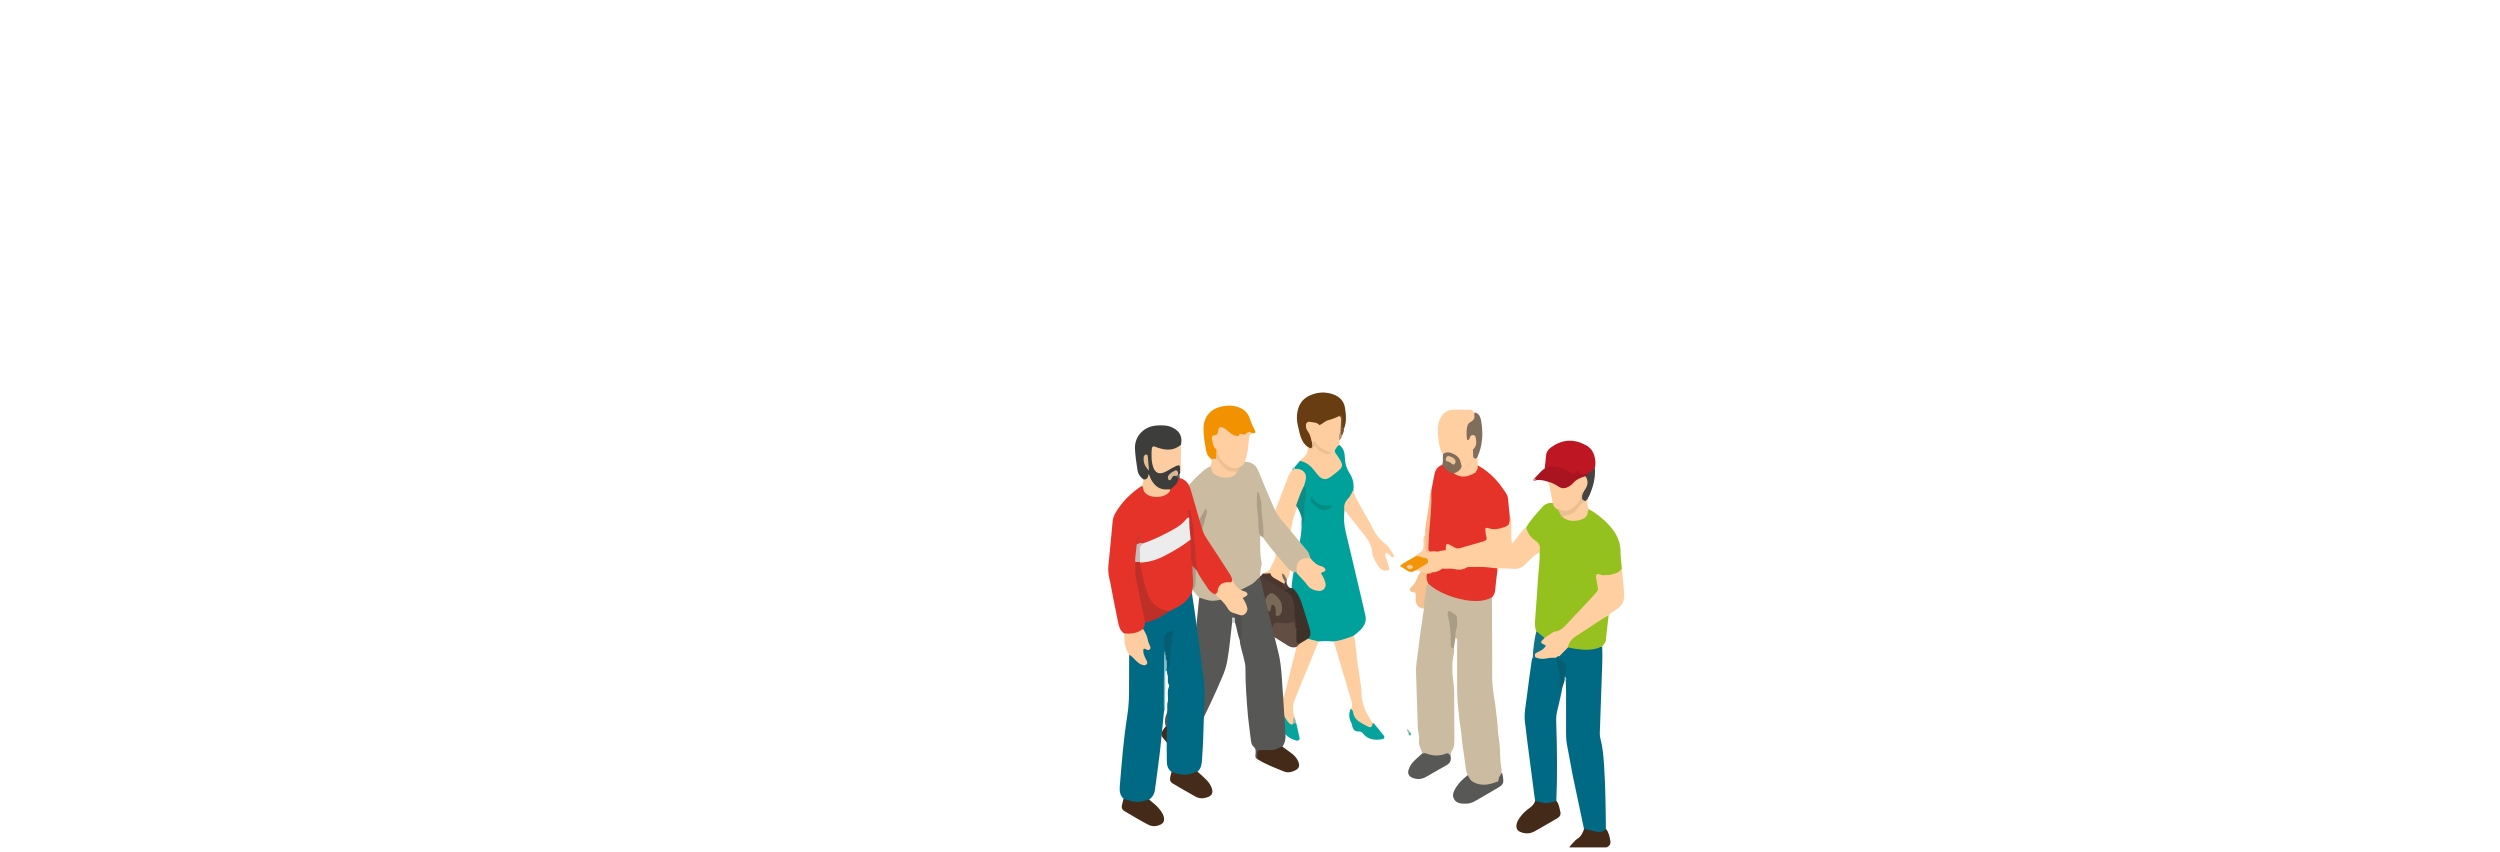 <svg width="229" height="78" viewBox="0 0 229 78" fill="none" xmlns="http://www.w3.org/2000/svg">
<g clip-path="url(#clip0_218_65379)">
<g clip-path="url(#clip1_218_65379)">
<path d="M123.151 46.739C123.071 47.419 123.111 48.079 123.271 48.749C123.851 51.149 124.411 53.539 124.971 55.939C124.991 56.029 125.001 56.129 125.031 56.219C125.231 56.829 125.011 57.309 124.591 57.729C124.401 57.909 124.191 58.069 123.991 58.239C123.471 58.749 122.871 58.949 122.151 58.759C121.691 58.719 121.241 58.709 120.781 58.759C120.411 58.909 120.081 58.869 119.781 58.599C119.831 56.999 119.261 55.569 118.491 54.209C118.421 54.079 118.341 53.959 118.311 53.819C118.401 52.389 118.821 51.019 119.061 49.619C119.161 49.049 119.261 48.479 119.211 47.899C119.251 46.819 119.421 45.749 119.371 44.659C119.341 44.549 119.311 44.419 119.351 44.309C119.561 43.599 119.251 43.189 118.591 42.979C118.541 42.909 118.541 42.849 118.591 42.779C118.751 42.589 118.911 42.409 119.071 42.219C119.411 42.029 119.661 42.269 119.921 42.409C120.201 42.569 120.401 42.809 120.591 43.059C121.231 43.839 122.201 43.699 122.621 42.769C122.801 42.359 122.511 42.089 122.341 41.779C122.041 41.219 122.101 41.009 122.681 40.749C123.031 41.029 123.171 41.399 123.181 41.829C123.191 42.369 123.321 42.879 123.621 43.339C123.921 43.809 124.041 44.309 123.971 44.859C123.971 45.589 123.351 46.059 123.171 46.719L123.151 46.739Z" fill="#00A19A"/>
<path d="M118.591 42.96C118.711 42.96 118.831 42.93 118.951 42.96C119.441 43.06 119.701 43.42 119.611 43.91C119.571 44.12 119.501 44.33 119.441 44.53C119.441 45.22 119.081 45.8 118.851 46.42C118.251 47.77 118.161 49.24 117.941 50.67C117.881 51.06 117.971 51.44 118.071 51.82C118.161 52.18 118.201 52.54 118.011 52.88C117.991 52.92 117.951 52.99 117.921 52.98C117.411 52.87 117.881 53.2 117.791 53.28C117.791 53.35 117.771 53.41 117.731 53.47C117.671 53.51 117.611 53.52 117.541 53.53C117.241 53.5 116.981 53.36 116.761 53.18C116.431 52.91 116.081 52.69 115.681 52.54C115.891 52.36 116.231 52.38 116.361 52.06C116.551 51.6 116.911 51.21 116.851 50.65C116.821 50.34 116.851 50.03 116.771 49.72C116.721 49.51 116.721 49.29 116.721 49.07C116.711 48.68 116.761 48.29 116.681 47.92C116.591 47.49 116.681 47.12 116.831 46.73C117.231 45.67 117.631 44.61 118.041 43.56C118.111 43.38 118.241 43.23 118.341 43.07C118.421 43.02 118.511 42.98 118.601 42.96H118.591Z" fill="#FFCEA1"/>
<path d="M122.661 40.759C122.491 40.829 122.431 40.999 122.341 41.129C122.241 41.259 122.241 41.379 122.341 41.519C122.501 41.729 122.651 41.949 122.781 42.179C123.011 42.619 122.981 42.799 122.601 43.119C122.361 43.319 122.111 43.519 121.861 43.699C121.481 43.969 121.161 43.949 120.821 43.619C120.651 43.449 120.511 43.249 120.361 43.059C120.021 42.639 119.621 42.309 119.061 42.219C119.131 42.149 119.191 42.079 119.261 42.019C119.631 41.749 119.851 41.409 119.791 40.929C119.871 40.849 119.961 40.889 120.051 40.889C120.321 40.749 120.581 40.649 120.781 40.999C120.891 41.189 121.101 41.289 121.321 41.349C121.021 41.269 120.801 41.069 120.651 40.819C120.521 40.599 120.351 40.549 120.131 40.579C119.871 40.169 119.701 39.719 119.541 39.269C119.361 38.769 119.671 38.359 120.131 38.509C120.811 38.729 121.351 38.459 121.921 38.219C122.201 38.099 122.491 37.929 122.821 38.099C123.191 38.549 123.001 39.039 122.941 39.529C122.801 39.789 122.831 40.089 122.691 40.349C122.691 40.489 122.691 40.629 122.691 40.769L122.661 40.759Z" fill="#FECEA1"/>
<path d="M119.921 41.029C119.891 40.969 119.851 40.929 119.781 40.939C119.141 40.459 119.061 39.709 118.891 39.009C118.781 38.559 118.761 38.099 118.861 37.639C119.001 36.969 119.381 36.489 119.991 36.219C120.681 35.909 121.401 35.869 122.111 36.119C122.671 36.319 123.081 36.699 123.191 37.299C123.301 37.969 123.371 38.649 123.101 39.299C122.741 39.219 122.961 38.929 122.901 38.739C122.831 38.519 123.071 38.199 122.681 38.099C122.361 38.269 122.021 38.399 121.671 38.489C121.361 38.569 121.151 38.819 120.861 38.949C120.661 38.689 120.361 38.709 120.081 38.659C120.031 38.659 119.991 38.639 119.941 38.629C119.761 38.619 119.621 38.759 119.621 38.939C119.621 39.139 119.661 39.349 119.781 39.489C120.001 39.769 120.071 40.089 120.141 40.409C120.161 40.479 120.191 40.549 120.211 40.609C120.311 41.039 120.261 41.109 119.921 41.029Z" fill="#693D12"/>
<path d="M122.151 58.759C122.791 58.679 123.391 58.469 123.991 58.239C124.031 58.349 124.101 58.459 124.111 58.579C124.181 59.149 124.221 59.729 124.291 60.299C124.361 60.869 124.461 61.439 124.541 62.009C124.611 62.489 124.701 62.959 124.711 63.439C124.731 64.259 124.961 64.999 125.401 65.679C125.431 65.719 125.441 65.769 125.471 65.809C125.531 65.919 125.591 66.029 125.671 66.129C125.731 66.249 125.811 66.359 125.801 66.499C125.631 66.839 125.371 66.729 125.121 66.629C124.361 66.309 123.811 65.819 123.751 64.939C123.861 64.709 123.881 64.489 123.801 64.239C123.381 62.859 122.971 61.469 122.561 60.079C122.431 59.639 122.301 59.199 122.171 58.759H122.151Z" fill="#FECEA1"/>
<path d="M119.791 58.509C120.121 58.589 120.451 58.679 120.781 58.759C120.151 60.299 119.511 61.839 118.881 63.379C118.811 63.559 118.761 63.749 118.671 63.919C118.371 64.489 118.401 65.079 118.581 65.679C118.451 65.889 118.671 66.129 118.531 66.339C118.301 66.599 118.101 66.459 117.911 66.289C117.261 65.729 117.071 64.869 117.441 64.069C117.581 63.819 117.691 63.549 117.761 63.269C118.081 61.929 118.431 60.599 118.771 59.269C118.691 59.039 118.891 58.979 119.001 58.869C119.261 58.739 119.451 58.429 119.811 58.519L119.791 58.509Z" fill="#FECEA1"/>
<path d="M114.811 54.009C114.911 53.729 115.011 53.439 115.121 53.159C115.201 52.959 115.331 52.799 115.541 52.709C116.421 53.009 117.091 53.689 117.941 54.059C118.211 54.199 118.441 54.389 118.531 54.669C118.841 55.619 118.941 56.589 118.831 57.589C118.781 57.649 118.701 57.709 118.651 57.659C118.091 56.989 117.411 57.189 116.751 57.429C116.511 57.519 116.271 57.569 116.211 57.319C116.021 56.579 115.411 56.119 115.031 55.509C114.731 55.019 114.591 54.559 114.811 54.009Z" fill="#4F3E35"/>
<path d="M123.151 46.739C123.071 46.329 123.181 45.979 123.481 45.679C123.711 45.459 123.801 45.149 123.951 44.879C124.041 45.419 124.351 45.859 124.601 46.329C124.981 47.059 125.431 47.749 125.791 48.489C126.061 49.029 126.421 49.469 126.881 49.819C127.261 50.109 127.451 50.529 127.701 50.909C127.721 50.929 127.691 51.009 127.661 51.029C127.631 51.049 127.571 51.049 127.531 51.049C127.511 51.049 127.491 51.029 127.461 51.019C127.281 50.909 127.211 50.659 126.961 50.629C126.761 50.899 127.011 51.129 127.051 51.369C127.101 51.609 127.201 51.829 127.261 52.059C127.291 52.159 127.221 52.239 127.101 52.259C126.711 52.329 126.431 52.149 126.241 51.839C126.011 51.449 125.731 51.059 125.691 50.589C125.641 49.899 125.291 49.379 124.861 48.869C124.351 48.259 123.881 47.619 123.381 46.989C123.311 46.899 123.201 46.819 123.121 46.739H123.151Z" fill="#FFCEA2"/>
<path d="M114.811 54.01C114.751 54.56 114.901 55.05 115.251 55.49C115.521 55.83 115.701 56.24 116.081 56.48C116.221 56.57 116.261 56.69 116.271 56.85C116.271 57.02 116.241 57.19 116.351 57.34C116.401 57.41 116.571 57.46 116.591 57.38C116.721 56.92 117.041 57.03 117.371 57.07C117.701 57.11 118.041 57.12 118.371 57C118.461 56.97 118.551 57.02 118.581 57.14C118.631 57.32 118.551 57.54 118.741 57.67C119.061 58.06 118.901 58.55 119.031 58.98C118.941 59.08 118.841 59.17 118.751 59.27C118.481 59.33 118.241 59.31 117.991 59.15C116.871 58.44 115.731 57.75 114.611 57.03C114.011 56.65 113.871 56.21 114.151 55.54C114.361 55.03 114.511 54.49 114.811 54.02V54.01Z" fill="#634E43"/>
<path d="M117.431 64.069C117.431 64.159 117.451 64.269 117.431 64.349C117.281 64.849 117.411 65.289 117.701 65.699C117.851 65.909 117.951 66.159 118.181 66.319C118.301 66.399 118.401 66.389 118.471 66.259C118.561 66.169 118.651 66.169 118.741 66.259C118.841 66.709 118.951 67.149 119.041 67.599C119.071 67.759 118.941 67.879 118.771 67.839C118.131 67.669 117.611 67.349 117.431 66.659C117.381 66.469 117.341 66.329 117.101 66.249C116.841 66.159 116.701 65.919 116.811 65.599C116.861 65.439 116.861 65.269 116.871 65.099C116.891 64.659 117.051 64.299 117.441 64.069H117.431Z" fill="#07A39C"/>
<path d="M123.731 64.939C123.881 65.01 123.931 65.139 123.951 65.29C124.021 65.7 124.281 65.98 124.621 66.18C124.871 66.329 125.121 66.469 125.381 66.59C125.541 66.659 125.651 66.57 125.711 66.419C125.651 66.269 125.711 66.24 125.851 66.269C126.161 66.639 126.471 67.01 126.761 67.389C126.861 67.519 126.791 67.689 126.621 67.71C125.951 67.82 125.321 67.779 124.851 67.189C124.741 67.049 124.621 66.99 124.421 66.999C124.121 67.019 123.941 66.829 123.871 66.54C123.841 66.4 123.811 66.249 123.741 66.129C123.541 65.74 123.561 65.34 123.701 64.939H123.731Z" fill="#06A39C"/>
<path d="M117.721 54.159C117.031 53.739 116.351 53.309 115.661 52.879C115.601 52.849 115.581 52.769 115.531 52.709C115.581 52.649 115.621 52.599 115.671 52.539C115.861 52.539 116.051 52.549 116.231 52.519C116.321 52.499 116.381 52.519 116.391 52.579C116.461 52.839 116.691 52.929 116.891 53.049C117.111 53.189 117.341 53.309 117.561 53.439C117.611 53.479 117.651 53.519 117.681 53.569C117.741 53.709 117.801 53.849 117.801 53.999C117.801 54.059 117.761 54.109 117.711 54.149L117.721 54.159Z" fill="#4B372F"/>
<path d="M122.681 38.099C122.791 38.01 122.921 38.01 122.941 38.16C122.981 38.389 122.961 38.62 122.971 38.859C122.971 39.02 122.951 39.19 123.101 39.309C123.141 39.529 123.001 39.69 122.941 39.889C122.671 39.91 122.761 39.739 122.791 39.599C122.811 39.219 122.821 38.849 122.841 38.469C122.841 38.33 122.831 38.19 122.681 38.109V38.099Z" fill="#7B562F"/>
<path d="M118.721 66.259C118.631 66.259 118.541 66.259 118.451 66.259C118.431 66.049 118.381 65.839 118.571 65.669C118.601 65.869 118.771 66.029 118.721 66.249V66.259Z" fill="#9BBFA8"/>
<path d="M122.791 39.579C122.831 39.679 122.831 39.809 122.941 39.869C122.911 40.059 122.831 40.219 122.671 40.339C122.681 40.079 122.611 39.809 122.791 39.579Z" fill="#AF906E"/>
<path d="M129.011 67.079C128.891 67.009 128.881 66.899 128.881 66.779C129.011 66.839 129.121 66.929 129.171 67.069C129.121 67.129 129.071 67.139 129.011 67.069V67.079Z" fill="#A8C4AD"/>
<path d="M129.011 67.079C129.061 67.079 129.121 67.079 129.171 67.079C129.211 67.139 129.251 67.199 129.281 67.249C129.231 67.299 129.191 67.349 129.141 67.399C129.041 67.319 129.011 67.209 129.001 67.089L129.011 67.079Z" fill="#4DB19C"/>
<path d="M118.591 42.959C118.541 43.079 118.431 43.079 118.331 43.069C118.381 42.949 118.431 42.819 118.581 42.779C118.581 42.839 118.591 42.899 118.601 42.959H118.591Z" fill="#9AC8B2"/>
<path d="M118.171 53.86C118.251 53.86 118.341 53.87 118.421 53.88C118.821 54.25 119.051 54.7 119.221 55.21C119.501 56.03 119.741 56.85 119.991 57.68C120.091 58.01 120.071 58.29 119.781 58.52C119.531 58.67 119.271 58.83 119.021 58.98C118.881 58.95 118.751 58.89 118.751 58.72C118.751 58.37 118.741 58.02 118.731 57.67C118.731 57.34 118.751 57.01 118.631 56.68C118.571 56.51 118.591 56.3 118.591 56.11C118.591 55.77 118.521 55.45 118.471 55.12C118.391 54.65 118.171 54.33 117.721 54.17C117.721 54.12 117.721 54.07 117.721 54.02C117.821 53.82 117.961 53.75 118.171 53.86Z" fill="#3D312A"/>
<path d="M119.371 47.889C119.201 47.339 119.071 46.779 118.721 46.309C118.951 45.709 119.121 45.089 119.441 44.529C119.541 44.609 119.611 44.709 119.611 44.829C119.611 45.189 119.651 45.549 119.541 45.899C119.411 46.299 119.501 46.709 119.481 47.119C119.461 47.379 119.551 47.649 119.381 47.889H119.371Z" fill="#0D8C85"/>
<path d="M120.081 45.489C120.251 45.679 120.361 45.809 120.481 45.919C120.731 46.169 121.021 46.309 121.381 46.3C121.551 46.3 121.721 46.3 121.881 46.309C121.911 46.309 121.961 46.37 121.961 46.4C121.961 46.44 121.931 46.489 121.901 46.52C121.501 46.8 121.091 46.809 120.701 46.529C120.491 46.38 120.311 46.179 120.141 45.98C120.041 45.87 120.051 45.719 120.091 45.48L120.081 45.489Z" fill="#048B84"/>
<path d="M118.171 53.859C118.021 53.909 117.871 53.959 117.721 54.019C117.661 53.869 117.561 53.739 117.581 53.569C117.631 53.519 117.671 53.469 117.691 53.409C117.691 53.369 117.691 53.339 117.691 53.299C117.741 53.249 117.791 53.249 117.841 53.299C117.851 53.539 117.981 53.709 118.151 53.869L118.171 53.859Z" fill="#4F3E35"/>
<path d="M117.861 53.299C117.811 53.299 117.761 53.299 117.711 53.299C117.581 53.059 117.401 52.839 117.441 52.529C117.721 52.609 117.701 52.889 117.881 53.009C117.881 53.109 117.881 53.209 117.871 53.299H117.861Z" fill="#886C59"/>
<path d="M117.701 53.399C117.701 53.479 117.661 53.529 117.591 53.559C117.591 53.519 117.581 53.479 117.571 53.449C117.611 53.419 117.651 53.399 117.701 53.399Z" fill="#886C59"/>
<path d="M119.921 41.029C120.081 41.049 120.241 41.049 120.201 40.809C120.201 40.749 120.201 40.679 120.201 40.609C120.271 40.549 120.341 40.489 120.441 40.409C120.741 40.959 121.231 41.229 121.801 41.389C121.831 41.389 121.861 41.469 121.851 41.499C121.851 41.539 121.811 41.579 121.771 41.599C121.731 41.619 121.671 41.629 121.631 41.619C121.271 41.549 120.951 41.399 120.681 41.139C120.601 41.059 120.581 40.889 120.451 40.879C120.291 40.859 120.351 41.069 120.251 41.129C120.091 41.229 119.981 41.179 119.901 41.029H119.921Z" fill="#EDBF95"/>
<path d="M117.431 55.739C117.451 55.979 117.401 56.209 117.181 56.369C117.131 56.409 117.051 56.429 116.981 56.429C116.891 56.429 116.861 56.349 116.861 56.279C116.851 56.089 116.861 55.889 116.831 55.699C116.821 55.609 116.751 55.529 116.701 55.449C116.651 55.369 116.481 55.389 116.461 55.479C116.431 55.619 116.421 55.769 116.381 55.909C116.361 55.989 116.271 56.029 116.211 55.979C115.721 55.559 115.761 54.759 116.271 54.409C116.401 54.319 116.551 54.309 116.681 54.409C117.031 54.679 117.481 55.069 117.431 55.749V55.739Z" fill="#796957"/>
<path d="M134.691 70.799C134.801 70.809 134.931 70.799 135.031 70.829C135.771 71.059 136.501 71.069 137.221 70.759C137.391 70.689 137.491 70.789 137.611 70.849C137.801 71.829 137.771 71.839 136.911 72.339C136.311 72.679 135.721 73.019 135.131 73.369C134.851 73.529 134.561 73.629 134.231 73.619C133.821 73.619 133.401 73.589 133.181 73.179C132.981 72.809 133.171 72.459 133.371 72.129C133.571 71.809 133.821 71.539 134.101 71.289C134.291 71.119 134.491 70.959 134.691 70.789V70.799Z" fill="#585857"/>
<path d="M136.661 54.729C136.661 56.329 136.671 57.939 136.681 59.539C136.681 60.239 136.701 60.949 136.681 61.649C136.651 62.549 136.781 63.439 136.931 64.319C137.011 64.769 137.031 65.229 137.101 65.689C137.201 66.359 137.181 67.049 137.301 67.709C137.461 68.599 137.351 69.499 137.531 70.389C137.581 70.629 137.561 70.879 137.391 71.079C137.271 71.219 137.271 71.389 137.251 71.559C136.421 71.899 135.591 72.089 134.781 71.519C134.391 71.089 134.261 70.569 134.211 69.999C134.161 69.469 134.071 68.949 133.991 68.419C133.901 67.869 133.891 67.319 133.801 66.769C133.671 65.959 133.591 65.139 133.521 64.329C133.481 63.849 133.481 63.359 133.471 62.879C133.471 61.599 133.471 60.309 133.471 59.029C133.471 58.819 133.531 58.589 133.351 58.409C133.081 58.139 133.221 57.819 133.251 57.519C133.301 57.119 133.371 56.709 132.961 56.399C133.151 57.409 133.001 58.429 133.191 59.429C133.191 59.549 133.221 59.679 133.191 59.789C132.951 60.779 133.031 61.759 133.161 62.749C133.181 62.939 133.201 63.139 133.201 63.329C133.201 64.789 133.211 66.239 133.221 67.699C133.221 68.089 133.221 68.469 132.971 68.809C132.901 68.919 132.911 69.089 132.891 69.229C132.621 69.129 132.381 69.289 132.131 69.339C131.481 69.469 130.851 69.389 130.271 69.059C130.271 69.039 130.271 69.009 130.271 68.989C130.171 68.599 129.921 68.249 129.981 67.809C130.041 67.419 129.881 67.039 129.871 66.649C129.811 64.979 129.771 63.299 129.711 61.629C129.681 60.919 129.831 60.229 129.911 59.529C130.011 58.569 130.161 57.609 130.301 56.649C130.341 56.359 130.391 56.079 130.431 55.789C130.221 54.949 130.331 54.169 130.771 53.419C131.071 53.379 131.261 53.589 131.491 53.719C133.021 54.609 134.621 55.159 136.411 54.689C136.511 54.659 136.601 54.689 136.691 54.749L136.661 54.729Z" fill="#CBBBA0"/>
<path d="M131.101 44.959C131.201 44.449 131.301 43.929 131.401 43.419C131.481 43.019 131.701 42.729 132.091 42.579C132.571 42.639 132.761 43.179 133.231 43.249C133.621 43.419 134.021 43.529 134.451 43.439C134.501 43.419 134.561 43.409 134.621 43.389C134.701 43.359 134.771 43.339 134.851 43.309C134.891 43.289 134.941 43.259 134.981 43.239C135.041 43.189 135.091 43.129 135.121 43.069C135.141 43.019 135.161 42.969 135.181 42.919C135.221 42.809 135.261 42.699 135.361 42.629C136.481 43.229 137.291 44.139 137.961 45.189C138.081 45.369 138.131 45.579 138.151 45.809C138.191 46.319 138.251 46.819 138.301 47.319C138.411 48.409 137.891 48.759 136.321 48.629C136.171 48.939 136.461 49.349 136.131 49.629C135.841 49.869 135.461 49.909 135.121 50.019C134.391 50.269 133.631 50.439 132.901 50.679C132.201 50.909 131.521 50.839 130.851 50.579C130.521 50.199 130.611 49.739 130.661 49.319C130.801 47.869 131.011 46.429 131.101 44.979V44.959Z" fill="#E6332A"/>
<path d="M130.991 50.53C131.231 50.49 131.491 50.46 131.711 50.56C132.031 50.7 132.311 50.63 132.621 50.54C133.661 50.22 134.711 49.93 135.761 49.63C136.171 49.51 136.231 49.43 136.131 49.08C136.071 48.87 136.071 48.65 136.051 48.43C136.141 48.3 136.261 48.36 136.371 48.39C136.861 48.55 137.331 48.45 137.791 48.29C138.111 48.18 138.341 47.99 138.291 47.59C138.281 47.5 138.301 47.4 138.311 47.3C138.441 47.44 138.431 47.61 138.431 47.78C138.431 48.12 138.431 48.45 138.431 48.79C138.431 49.17 138.431 49.56 138.531 49.94C138.601 50.22 138.621 50.52 138.501 50.79C138.331 51.18 138.081 51.49 137.621 51.55C137.401 51.58 137.291 51.71 137.271 51.94C137.261 52.11 137.271 52.28 137.141 52.41C136.871 51.97 136.471 51.88 135.981 51.87C134.941 51.84 133.921 52.05 132.881 52.04C132.301 52.04 131.921 52.59 131.331 52.59C131.181 52.61 131.031 52.61 130.891 52.65C130.821 52.67 130.751 52.68 130.671 52.68C130.441 52.68 130.251 52.6 130.111 52.4C130.001 52.23 129.821 52.27 129.671 52.25C129.621 51.91 129.931 51.9 130.111 51.76C130.241 51.66 130.471 51.64 130.471 51.44C130.471 51.22 130.241 51.24 130.091 51.17C129.941 51.1 129.761 51.07 129.661 50.92C129.671 50.9 129.691 50.88 129.701 50.86C129.901 50.66 130.251 50.6 130.341 50.33C130.421 50.09 130.381 49.81 130.391 49.55C130.391 49.36 130.371 49.16 130.521 49.01C130.801 49.29 130.621 49.65 130.681 49.97C130.721 50.18 130.561 50.49 130.971 50.5L130.991 50.53Z" fill="#FFCEA1"/>
<path d="M131.171 52.429C131.561 52.429 131.881 52.279 132.171 52.039C132.331 51.909 132.491 51.829 132.691 51.819C134.001 51.769 135.311 51.709 136.631 51.649C136.681 51.649 136.731 51.649 136.781 51.649C137.091 51.649 137.121 51.689 137.131 51.979C137.131 52.129 137.131 52.269 137.141 52.419C137.081 52.959 137.001 53.499 136.961 54.039C136.941 54.319 136.841 54.539 136.651 54.729C135.861 55.129 135.031 55.109 134.181 54.959C133.441 54.829 132.731 54.609 132.061 54.279C131.601 54.059 131.171 53.789 130.811 53.439C130.471 53.179 130.461 52.889 130.701 52.559C130.751 52.559 130.801 52.539 130.851 52.529C130.951 52.479 131.071 52.479 131.181 52.429H131.171Z" fill="#E6332A"/>
<path d="M132.161 41.62C131.801 41.039 131.771 40.38 131.721 39.739C131.691 39.33 131.691 38.919 131.841 38.52C132.091 37.88 132.521 37.529 133.211 37.52C133.701 37.52 134.181 37.52 134.671 37.529C134.761 37.529 134.851 37.599 134.931 37.63C134.961 37.819 135.191 37.9 135.191 38.109C135.211 38.349 135.091 38.539 134.931 38.679C134.581 38.98 134.511 39.37 134.541 39.859C134.811 39.709 135.091 39.7 135.261 39.98C135.521 40.44 135.371 40.87 135.101 41.27C134.911 41.559 134.951 41.929 134.771 42.209C134.561 42.55 134.411 43.02 133.831 42.849C133.561 42.05 133.081 41.52 132.151 41.609L132.161 41.62Z" fill="#FFCEA1"/>
<path d="M130.241 69.039C130.381 69.009 130.501 68.959 130.651 69.019C131.251 69.259 131.861 69.269 132.461 69.029C132.701 68.929 132.741 69.129 132.861 69.219C132.961 69.629 132.851 69.909 132.461 70.119C131.861 70.439 131.281 70.789 130.691 71.129C130.261 71.379 129.821 71.439 129.361 71.239C129.021 71.089 128.911 70.829 129.041 70.469C129.141 70.189 129.291 69.939 129.501 69.729C129.741 69.489 130.001 69.269 130.251 69.039H130.241Z" fill="#585857"/>
<path d="M134.931 41.169C135.301 40.859 135.241 40.449 135.171 40.049C135.151 39.949 135.071 39.879 134.971 39.859C134.841 39.829 134.741 39.879 134.671 39.999C134.621 40.099 134.611 40.239 134.501 40.299C134.471 40.309 134.391 40.299 134.381 40.279C134.331 39.829 134.291 39.369 134.441 38.929C134.501 38.759 134.661 38.679 134.801 38.589C135.041 38.439 135.101 38.239 135.041 37.969C135.031 37.829 135.071 37.749 135.221 37.809C135.521 37.979 135.631 38.259 135.681 38.579C135.871 39.719 135.811 40.829 135.321 41.889C135.291 42.019 135.221 42.099 135.081 42.109C134.631 41.859 134.911 41.489 134.921 41.169H134.931Z" fill="#7F6E5B"/>
<path d="M130.701 52.559C130.641 52.869 130.671 53.159 130.821 53.439C130.611 53.679 130.681 53.989 130.611 54.269C130.481 54.759 130.471 55.269 130.401 55.769C129.821 55.649 129.621 55.259 129.681 54.699C129.681 54.629 129.681 54.549 129.681 54.479C129.691 54.289 129.611 54.259 129.431 54.239C129.131 54.209 129.051 53.999 129.251 53.799C129.541 53.529 129.751 53.219 129.861 52.829C129.901 52.669 130.031 52.539 130.131 52.399C130.321 52.449 130.511 52.499 130.711 52.549L130.701 52.559Z" fill="#F7C190"/>
<path d="M132.161 41.62C132.431 41.38 132.731 41.4 133.031 41.53C133.351 41.66 133.621 41.85 133.751 42.19C133.811 42.37 133.851 42.56 133.891 42.74C133.841 43.17 133.641 43.42 133.171 43.37C132.651 43.32 132.401 42.92 132.101 42.58C132.211 42.27 132.151 41.94 132.171 41.62H132.161Z" fill="#816C59"/>
<path d="M129.671 50.94C130.021 50.91 130.321 51.1 130.651 51.14C130.831 51.16 130.871 51.51 130.721 51.62C130.601 51.71 130.471 51.77 130.351 51.84C130.121 51.98 129.901 52.11 129.671 52.25C129.401 52.42 129.141 52.45 128.871 52.25C128.681 52.11 128.471 52 128.231 51.85C128.691 51.44 129.221 51.25 129.671 50.94Z" fill="#F39507"/>
<path d="M133.161 59.41C133.031 59.389 132.921 59.34 132.901 59.2C132.881 59.059 132.881 58.91 132.881 58.77C132.911 57.94 132.811 57.139 132.611 56.34C132.591 56.27 132.611 56.2 132.611 56.12C132.611 56.029 132.741 55.94 132.811 55.98C132.981 56.08 133.141 56.179 133.301 56.289C133.401 56.359 133.461 56.48 133.461 56.599C133.461 56.959 133.521 57.33 133.391 57.679C133.301 57.91 133.311 58.15 133.331 58.4C133.271 58.739 133.221 59.08 133.161 59.41Z" fill="#AA9D86"/>
<path d="M130.991 50.53C130.851 50.67 130.721 50.63 130.641 50.48C130.591 50.38 130.561 50.25 130.561 50.13C130.551 49.77 130.551 49.4 130.551 49.04C130.501 48.43 130.641 47.83 130.731 47.23C130.831 46.56 130.951 45.89 130.991 45.22C130.991 45.13 131.071 45.05 131.101 44.96C131.171 46.34 130.991 47.7 130.891 49.07C130.861 49.45 130.861 49.84 130.841 50.23C130.841 50.36 130.871 50.47 130.991 50.54V50.53Z" fill="#F7BD8F"/>
<path d="M135.211 42.01C135.211 42.01 135.291 41.93 135.331 41.89C135.331 42.09 135.351 42.28 135.361 42.48C135.221 42.67 135.361 42.91 135.241 43.1C135.241 43.15 135.231 43.18 135.191 43.21C135.171 43.26 135.131 43.29 135.091 43.31C135.061 43.35 135.031 43.36 134.981 43.36C134.901 43.38 134.851 43.43 134.791 43.47L134.731 43.5H134.661C134.401 43.61 134.151 43.57 133.761 43.48C134.331 42.97 134.591 42.32 135.211 42V42.01Z" fill="#FFCEA1"/>
<path d="M135.241 43.109C135.241 42.899 135.151 42.659 135.361 42.489C135.381 42.529 135.381 42.569 135.371 42.619C135.351 42.789 135.391 42.979 135.241 43.109Z" fill="#FDCB9F"/>
<path d="M135.211 42.01C135.061 42.24 134.821 42.39 134.721 42.69C134.621 43 134.301 43.19 133.951 43.47C134.261 43.49 134.461 43.5 134.671 43.51C134.141 43.77 133.651 43.66 133.181 43.37C133.491 43.24 133.771 43.08 133.901 42.74C133.941 42.8 134.001 42.86 134.071 42.81C134.511 42.5 134.751 42.08 134.791 41.55C134.801 41.41 134.791 41.26 134.931 41.17C134.931 41.39 134.931 41.6 134.951 41.82C134.961 41.97 135.081 42.01 135.211 42.01Z" fill="#FDCB9F"/>
<path d="M134.791 43.479C134.851 43.439 134.921 43.409 134.981 43.369C134.941 43.439 134.881 43.479 134.791 43.479Z" fill="#FDCB9F"/>
<path d="M135.081 43.32C135.081 43.32 135.151 43.25 135.181 43.22C135.181 43.29 135.141 43.32 135.081 43.32Z" fill="#FDCB9F"/>
<path d="M131.171 52.429C131.081 52.529 130.971 52.549 130.841 52.529C130.931 52.419 131.041 52.409 131.171 52.429Z" fill="#F7C190"/>
<path d="M132.441 42.08C132.441 41.85 132.581 41.73 132.761 41.79C132.941 41.85 133.131 41.91 133.251 42.07C133.341 42.19 133.361 42.33 133.271 42.47C133.231 42.53 133.151 42.59 133.091 42.55C132.901 42.43 132.751 42.26 132.501 42.25C132.471 42.25 132.451 42.13 132.431 42.08H132.441Z" fill="#EDC59A"/>
<path d="M129.411 51.989C129.281 52.179 129.041 52.179 128.881 51.989C128.821 51.919 128.861 51.859 128.911 51.819C129.081 51.689 129.261 51.719 129.401 51.869C129.441 51.909 129.441 51.949 129.401 51.999L129.411 51.989Z" fill="#EFCF9F"/>
<path d="M114.031 42.289C114.681 42.299 115.071 42.629 115.311 43.239C115.761 44.379 116.261 45.489 116.731 46.609C116.881 46.969 117.101 47.279 117.341 47.579C118.121 48.519 118.901 49.449 119.691 50.389C119.801 50.519 119.911 50.649 119.921 50.829C119.961 50.869 119.981 50.909 120.001 50.959C120.001 51.009 120.011 51.059 120.021 51.109C119.351 51.299 118.921 51.719 118.751 52.409C118.431 52.439 118.171 52.279 117.991 52.069C117.231 51.149 116.411 50.269 115.721 49.289C115.351 48.159 115.451 46.979 115.301 45.819C115.271 45.569 115.271 45.319 115.221 45.189C115.281 46.419 115.601 47.719 115.431 49.069C115.451 49.869 115.381 50.679 115.551 51.469C115.581 51.599 115.571 51.759 115.531 51.889C115.441 52.209 115.451 52.549 115.411 52.869C115.361 52.949 115.421 52.849 115.371 52.929C114.761 53.939 111.771 55.339 110.631 55.159C110.311 55.109 110.041 54.989 109.831 54.739C109.621 54.499 109.421 54.259 109.211 54.019C109.231 53.709 109.341 53.399 109.311 53.099C109.141 50.929 109.691 48.899 110.391 46.879C110.161 47.519 109.791 48.079 109.441 48.649C109.091 49.219 108.931 49.809 108.971 50.479C108.991 50.979 109.161 51.529 108.771 51.999C108.631 51.809 108.671 51.589 108.661 51.379C108.651 50.999 108.651 50.629 108.551 50.239C108.391 50.969 108.231 51.709 108.081 52.439C107.971 52.969 107.871 53.509 107.771 54.049C107.711 54.369 107.501 54.599 107.321 54.849C106.591 55.199 106.091 55.119 105.601 54.569C105.371 54.199 105.361 53.829 105.451 53.409C105.761 52.029 106.031 50.649 106.301 49.259C106.361 48.919 106.491 48.619 106.651 48.319C107.121 47.489 107.601 46.659 108.081 45.819C108.141 45.719 108.211 45.619 108.261 45.509C108.701 44.539 109.431 43.819 110.211 43.129C110.391 42.969 110.591 42.839 110.811 42.739C110.921 42.699 110.991 42.759 111.051 42.839C111.691 43.639 112.081 43.729 113.051 43.319C113.171 43.229 113.241 43.099 113.291 42.959C113.311 42.899 113.341 42.849 113.381 42.799C113.441 42.729 113.501 42.659 113.571 42.599C113.711 42.489 113.811 42.309 114.011 42.279L114.031 42.289Z" fill="#CBBBA0"/>
<path d="M109.841 54.74C110.271 54.85 110.681 55.06 111.151 55.03C111.491 55.01 111.811 54.96 112.111 54.81C112.891 54.41 113.681 54.02 114.471 53.62C114.691 53.51 114.871 53.37 115.041 53.2C115.151 53.08 115.251 52.94 115.411 52.88C115.971 55.16 116.511 57.45 117.091 59.73C117.271 60.44 117.341 61.15 117.401 61.87C117.541 63.67 117.631 65.47 117.751 67.26C117.781 67.69 117.701 68.07 117.461 68.41C117.171 68.84 116.711 68.92 116.261 68.89C115.721 68.86 115.351 69.02 115.161 69.54C114.941 69.42 114.991 69.21 115.011 69.03C115.031 68.78 115.041 68.57 114.821 68.39C114.651 68.25 114.611 68.03 114.581 67.81C114.501 67.1 114.391 66.38 114.321 65.67C114.191 64.17 114.071 62.66 114.081 61.15C114.081 60.85 113.991 60.58 113.931 60.3C113.811 59.74 113.591 59.2 113.561 58.62C113.571 57.69 113.451 56.77 113.581 55.82C113.191 55.95 113.291 56.29 113.201 56.53C112.931 56.6 113.001 56.89 112.861 57.04C112.721 58.18 112.631 59.32 112.431 60.46C112.351 60.91 112.231 61.35 112.061 61.77C111.381 63.41 110.621 65.01 109.821 66.59C109.681 66.87 109.521 67.14 109.201 67.25C109.051 67.3 109.091 67.44 109.091 67.55C108.231 67.44 107.361 67.35 106.801 66.55C106.611 66.1 106.731 65.68 106.911 65.25C107.591 63.62 108.311 62 109.101 60.42C109.241 60.14 109.341 59.86 109.371 59.54C109.521 57.95 109.681 56.35 109.841 54.76V54.74Z" fill="#575756"/>
<path d="M110.971 42.04C110.681 41.87 110.541 41.6 110.481 41.28C110.361 40.6 110.231 39.92 110.241 39.22C110.261 38.19 110.871 37.47 111.871 37.24C112.371 37.13 112.861 37.11 113.351 37.27C113.881 37.44 114.281 37.75 114.461 38.29C114.601 38.7 114.771 39.09 114.971 39.47C115.081 39.67 114.871 39.68 114.731 39.69C114.331 39.49 114.121 39.94 113.761 39.99C113.261 40.07 112.891 40.02 112.511 39.71C112.321 39.55 112.021 39.23 111.851 39.47C111.621 39.8 111.091 40.04 111.271 40.6C111.351 40.83 111.461 41.04 111.531 41.27C111.581 41.55 111.601 41.82 111.411 42.06C111.251 42.16 111.101 42.14 110.951 42.04H110.971Z" fill="#F39201"/>
<path d="M111.411 41.159C111.081 40.919 111.081 40.539 111.011 40.199C110.981 40.049 111.061 39.879 111.221 39.869C111.511 39.849 111.561 39.699 111.581 39.459C111.611 39.139 111.811 39.039 112.071 39.189C112.261 39.289 112.431 39.429 112.591 39.569C112.771 39.729 112.961 39.869 113.211 39.919C113.351 39.949 113.461 40.019 113.531 39.799C113.571 39.689 113.741 39.759 113.851 39.789C113.971 39.819 114.071 39.809 114.171 39.699C114.351 39.499 114.551 39.569 114.741 39.699C114.521 39.739 114.451 39.859 114.421 40.089C114.331 40.829 114.301 41.589 114.031 42.299C113.911 42.489 113.871 42.739 113.581 42.759C113.531 42.809 113.481 42.849 113.431 42.899C112.651 43.159 111.761 42.629 111.531 41.789C111.471 41.579 111.551 41.359 111.421 41.169L111.411 41.159Z" fill="#FFCEA1"/>
<path d="M106.801 66.529C106.951 66.549 107.071 66.609 107.181 66.709C107.571 67.059 108.031 67.239 108.541 67.239C108.801 67.239 108.921 67.409 109.081 67.519C109.411 67.939 109.631 68.419 109.711 68.949C109.831 69.659 109.381 69.929 108.761 69.759C108.451 69.669 108.191 69.519 107.981 69.279C107.531 68.749 107.061 68.229 106.611 67.699C106.311 67.339 106.301 67.259 106.531 66.869C106.601 66.749 106.701 66.639 106.791 66.529H106.801Z" fill="#442A1A"/>
<path d="M115.171 69.539C115.171 69.399 115.151 69.249 115.161 69.109C115.181 68.759 115.231 68.709 115.591 68.709C115.711 68.709 115.831 68.709 115.951 68.709C116.411 68.729 116.851 68.709 117.261 68.449C117.321 68.409 117.401 68.419 117.471 68.399C117.781 68.619 118.101 68.839 118.401 69.079C118.621 69.259 118.811 69.489 118.921 69.759C119.091 70.139 118.991 70.399 118.621 70.579C118.311 70.739 117.951 70.799 117.641 70.679C116.801 70.339 115.951 70.019 115.171 69.539Z" fill="#442A19"/>
<path d="M118.761 52.41C118.761 52.29 118.761 52.17 118.761 52.06C118.781 51.53 119.021 51.23 119.531 51.14C119.691 51.11 119.861 51.12 120.021 51.12C120.311 51.48 120.631 51.79 121.111 51.89C121.201 51.91 121.271 51.99 121.341 52.05C121.441 52.13 121.421 52.27 121.311 52.35C121.221 52.42 121.071 52.39 121.001 52.52C121.191 52.79 121.331 53.09 121.411 53.42C121.501 53.8 121.221 54.16 120.831 54.13C120.411 54.1 120.001 53.95 119.761 53.61C119.491 53.23 119.161 52.93 118.861 52.59C118.811 52.54 118.781 52.47 118.741 52.41H118.761Z" fill="#FFCEA2"/>
<path d="M108.791 52C108.831 51.26 108.841 50.51 108.771 49.77C108.761 49.62 108.761 49.48 108.831 49.36C109.361 48.45 109.891 47.54 110.421 46.64C110.601 46.64 110.531 46.78 110.541 46.85C110.551 46.92 110.541 47 110.521 47.06C110.361 47.64 110.221 48.22 110.041 48.79C109.711 49.82 109.471 50.86 109.521 51.96C109.541 52.39 109.521 52.82 109.521 53.26C109.521 53.56 109.461 53.83 109.211 54.03C108.911 53.67 108.781 53.25 108.781 52.79C108.781 52.53 108.781 52.27 108.781 52.01L108.791 52Z" fill="#A99C86"/>
<path d="M105.621 54.569C106.151 54.929 106.741 54.869 107.341 54.849C107.461 55.399 107.301 55.939 107.321 56.489C107.321 56.669 107.091 56.739 106.941 56.629C106.851 56.569 106.821 56.419 106.681 56.419C106.541 56.599 106.501 56.809 106.511 57.029C106.511 57.219 106.511 57.409 106.511 57.609C106.501 57.819 106.361 57.879 106.161 57.779C106.001 57.699 105.871 57.609 105.801 57.449C105.611 57.009 105.371 56.579 105.261 56.119C105.121 55.559 105.301 55.029 105.651 54.569H105.621Z" fill="#FFCFA2"/>
<path d="M110.971 42.04L111.391 42.02C111.561 41.95 111.661 42.07 111.741 42.18C112.091 42.64 112.481 43.05 113.111 43.08C113.231 43.08 113.321 43.18 113.271 43.33C113.011 43.71 112.601 43.74 112.201 43.75C111.891 43.75 111.601 43.63 111.321 43.5C111.181 43.44 111.111 43.31 111.041 43.19C110.961 43.05 110.991 42.85 110.831 42.75C110.981 42.53 110.991 42.29 110.961 42.04H110.971Z" fill="#FDCDA1"/>
<path d="M113.111 56.64C113.091 56.52 113.101 56.4 113.061 56.29C112.971 56.05 113.031 55.88 113.251 55.74C113.431 55.63 113.601 55.5 113.761 55.39C113.911 55.5 113.881 55.63 113.841 55.73C113.711 56.03 113.721 56.34 113.721 56.65C113.721 57.15 113.721 57.66 113.721 58.16C113.721 58.33 113.731 58.5 113.571 58.62C113.341 58.12 113.311 57.56 113.131 57.04C113.041 56.91 113.011 56.79 113.111 56.65V56.64Z" fill="#4E4F4E"/>
<path d="M115.431 49.059C115.361 48.909 115.301 48.759 115.291 48.579C115.291 48.009 115.261 47.439 115.171 46.869C115.081 46.289 115.151 45.679 115.151 45.029C115.341 45.129 115.361 45.299 115.391 45.429C115.471 45.779 115.571 46.129 115.561 46.479C115.541 47.409 115.821 48.329 115.711 49.259C115.611 49.189 115.521 49.109 115.421 49.039L115.431 49.059Z" fill="#AC9F88"/>
<path d="M113.111 56.64C113.111 56.77 113.121 56.9 113.131 57.03C113.041 57.03 112.961 57.03 112.871 57.03C112.871 56.92 112.851 56.8 112.851 56.69C112.861 56.51 112.881 56.51 113.111 56.64Z" fill="#C5CFCE"/>
<path d="M120.011 50.96C120.011 50.96 119.951 50.87 119.931 50.83C119.961 50.87 119.991 50.92 120.011 50.96Z" fill="#FFCEA2"/>
<path d="M113.281 43.319C113.191 43.179 113.041 43.159 112.901 43.179C112.581 43.219 112.351 43.069 112.151 42.839C111.971 42.649 111.771 42.479 111.651 42.239C111.601 42.139 111.481 42.079 111.391 42.009C111.391 41.729 111.401 41.439 111.411 41.159C111.451 41.219 111.531 41.269 111.531 41.329C111.551 41.919 111.961 42.269 112.351 42.599C112.651 42.849 113.031 42.909 113.421 42.889C113.421 43.049 113.451 43.219 113.281 43.319Z" fill="#ECBF95"/>
<path d="M113.421 42.89C113.421 42.89 113.521 42.8 113.571 42.75C113.521 42.8 113.471 42.84 113.421 42.89Z" fill="#ECBF95"/>
<path d="M145.571 46.649C146.271 47.059 146.901 47.549 147.441 48.159C148.041 48.829 148.441 49.589 148.441 50.529C148.441 51.049 148.521 51.579 148.561 52.099C148.331 52.839 147.671 52.889 147.091 52.859C146.471 52.829 146.341 53.019 146.491 53.569C146.611 54.009 146.381 54.349 146.121 54.659C145.251 55.699 144.241 56.599 143.331 57.599C142.891 58.089 142.141 58.209 141.541 58.499C141.121 58.439 140.861 58.199 140.731 57.809C140.561 57.459 140.591 57.079 140.621 56.709C140.711 55.469 140.811 54.219 140.881 52.979C140.931 52.179 141.071 51.389 141.021 50.589C140.821 50.069 140.531 49.619 140.111 49.239C139.861 49.009 139.611 48.719 139.801 48.309C140.211 47.589 140.781 46.999 141.331 46.389C141.551 46.139 141.881 46.049 142.211 46.059C142.461 46.189 142.581 46.429 142.781 46.609C142.971 46.829 143.051 47.139 143.331 47.299C144.321 47.709 144.701 47.609 145.321 46.749C145.381 46.669 145.451 46.609 145.561 46.649H145.571Z" fill="#95C11F"/>
<path d="M146.761 59.21C146.811 60.26 146.741 61.31 146.711 62.37C146.661 63.97 146.591 65.58 146.541 67.18C146.541 67.33 146.561 67.48 146.591 67.62C146.811 68.42 146.871 69.24 146.931 70.07C147.061 72.02 147.081 73.98 147.101 75.93C146.871 76.62 146.331 76.38 145.861 76.32C145.561 76.28 145.271 76.19 145.091 75.92C144.741 74.27 144.391 72.63 144.051 70.98C143.871 70.07 143.721 69.15 143.541 68.24C143.471 67.89 143.451 67.54 143.451 67.19C143.451 65.86 143.451 64.52 143.451 63.19C143.451 62.91 143.431 62.64 143.421 62.36C143.291 62.22 143.211 62.07 143.201 61.88C143.261 61.38 143.321 60.88 142.791 60.54C142.591 60.41 142.611 60.2 142.701 60C142.931 59.62 143.211 59.29 143.681 59.18C144.701 59.34 145.721 59.23 146.741 59.21H146.761Z" fill="#006A85"/>
<path d="M140.611 73.349C140.361 71.459 140.111 69.569 139.871 67.679C139.811 67.179 139.761 66.679 139.691 66.189C139.581 65.399 139.761 64.639 139.851 63.869C139.981 62.749 140.151 61.629 140.301 60.519C140.311 60.419 140.361 60.329 140.391 60.239C140.461 60.189 140.531 60.159 140.611 60.129C141.251 60.259 141.901 59.899 142.541 60.199C142.951 60.879 143.071 61.629 143.041 62.409C143.041 62.599 142.931 62.809 143.121 62.969C142.971 63.679 142.831 64.389 142.651 65.089C142.551 65.459 142.531 65.829 142.551 66.209C142.631 68.589 142.661 70.969 142.561 73.359C141.921 73.889 141.321 73.889 140.611 73.359V73.349Z" fill="#006A85"/>
<path d="M142.531 60.24C142.261 60.26 141.981 60.24 141.721 60.3C141.341 60.39 140.991 60.36 140.641 60.22C140.301 59.83 140.671 59.68 140.901 59.49C141.101 59.32 141.461 59.25 141.111 58.84C140.961 58.67 141.231 58.45 141.491 58.42C141.661 58.31 141.821 58.2 141.991 58.09C142.141 58 142.291 57.87 142.451 57.85C142.971 57.78 143.281 57.44 143.601 57.08C144.241 56.38 144.901 55.7 145.551 55.01C145.791 54.76 146.011 54.49 146.251 54.23C146.361 54.11 146.401 53.98 146.361 53.82C146.301 53.58 146.271 53.33 146.231 53.08C146.201 52.93 146.151 52.79 146.251 52.6C146.451 52.52 146.651 52.71 146.871 52.69C147.071 52.67 147.271 52.69 147.471 52.66C147.691 52.62 147.901 52.54 148.111 52.47C148.311 52.4 148.421 52.23 148.571 52.1C148.621 52.9 148.741 53.69 148.771 54.5C148.791 55.11 148.551 55.51 148.081 55.82C147.831 55.98 147.561 56.13 147.361 56.36C146.811 57.03 146.001 57.37 145.321 57.85C144.711 58.28 144.081 58.68 143.631 59.3L142.851 60.1C142.761 60.17 142.651 60.22 142.541 60.24H142.531Z" fill="#FFCEA1"/>
<path d="M139.801 48.31C139.911 48.85 140.241 49.26 140.681 49.55C141.001 49.76 141.091 50.01 141.051 50.36C141.051 50.43 141.031 50.51 141.021 50.58C140.531 50.85 140.141 51.24 139.761 51.65C139.451 51.99 139.091 52.14 138.631 52.1C137.881 52.04 137.131 52.1 136.381 51.98C135.791 51.89 135.181 51.95 134.571 51.94C134.501 51.94 134.411 51.94 134.351 51.98C133.961 52.23 133.561 52.21 133.121 52.11C132.881 52.06 132.621 52.11 132.371 52.1C131.931 52.08 131.541 51.93 131.241 51.58C130.961 51.25 131.031 50.83 131.421 50.64C131.581 50.56 131.751 50.51 131.921 50.47C132.091 50.43 132.261 50.42 132.431 50.39C132.431 49.73 132.471 49.72 133.031 50.03C133.181 50.12 133.341 50.22 133.511 50.24C133.871 50.27 134.191 50.33 134.501 50.53C134.611 50.6 134.801 50.57 134.941 50.55C135.971 50.36 137.001 50.16 138.041 49.96C138.351 49.9 138.591 49.77 138.781 49.49C139.001 49.16 139.261 48.85 139.521 48.54C139.601 48.44 139.701 48.37 139.801 48.29V48.31Z" fill="#FFCEA1"/>
<path d="M141.491 42.9C141.531 42.53 141.591 42.16 141.611 41.79C141.631 41.44 141.791 41.18 142.071 40.98C143.141 40.22 144.161 40.18 145.291 40.79C145.811 41.07 146.051 41.57 146.121 42.13C146.151 42.38 146.151 42.63 146.081 42.87C146.041 43.21 145.821 43.39 145.521 43.5C144.811 43.53 144.081 43.66 143.421 43.26C142.821 42.89 142.131 42.99 141.481 42.9H141.491Z" fill="#BE1622"/>
<path d="M145.091 75.92C145.471 76.01 145.851 76.1 146.231 76.18C146.571 76.26 146.861 76.18 147.101 75.92C147.371 76.24 147.431 76.64 147.511 77.03C147.551 77.25 147.481 77.44 147.291 77.55C146.531 77.99 145.781 78.44 145.011 78.85C144.621 79.06 144.181 79.03 143.781 78.82C143.491 78.67 143.411 78.44 143.501 78.13C143.611 77.79 143.801 77.5 144.051 77.24C144.191 77.1 144.321 76.93 144.491 76.83C144.831 76.61 144.991 76.29 145.101 75.92H145.091Z" fill="#442A19"/>
<path d="M140.611 73.35C140.751 73.39 140.901 73.43 141.041 73.47C141.561 73.62 142.071 73.57 142.561 73.35C142.801 73.63 142.831 73.99 142.921 74.32C143.001 74.61 142.891 74.81 142.651 74.95C142.281 75.17 141.921 75.38 141.551 75.59C141.231 75.78 140.901 75.97 140.571 76.15C140.151 76.38 139.711 76.39 139.271 76.21C138.971 76.09 138.871 75.87 138.911 75.55C138.951 75.29 139.081 75.08 139.221 74.88C139.451 74.55 139.741 74.27 140.071 74.04C140.331 73.86 140.531 73.66 140.621 73.35H140.611Z" fill="#442A19"/>
<path d="M142.691 46.669C142.411 46.559 142.291 46.329 142.221 46.059C142.121 45.529 142.031 44.999 141.931 44.469C141.911 44.349 141.851 44.239 141.811 44.119C142.121 43.879 142.391 44.099 142.621 44.249C143.151 44.589 143.611 44.489 144.031 44.069C144.401 43.699 144.841 43.509 145.371 43.589C145.791 44.119 145.581 44.599 145.271 45.079C145.011 45.279 145.001 45.609 144.871 45.869C144.411 46.869 143.531 47.199 142.701 46.669H142.691Z" fill="#FECDA0"/>
<path d="M143.621 59.299C143.711 58.799 144.021 58.469 144.451 58.209C145.241 57.719 146.001 57.189 146.771 56.689C146.961 56.569 147.161 56.469 147.351 56.359C147.261 57.119 147.171 57.889 147.091 58.649C147.071 58.899 146.901 59.039 146.751 59.209C145.951 59.609 145.111 59.549 144.271 59.429C144.051 59.399 143.831 59.339 143.611 59.299H143.621Z" fill="#96C120"/>
<path d="M145.231 43.62C144.771 43.75 144.351 43.93 144.031 44.32C143.921 44.45 143.751 44.54 143.601 44.62C143.341 44.76 143.071 44.76 142.811 44.6C142.491 44.4 142.181 44.2 141.801 44.13C141.451 44.01 141.101 43.93 140.731 43.98C140.581 44.01 140.521 43.96 140.571 43.81C140.881 43.51 141.131 43.15 141.491 42.91C141.941 42.68 142.401 42.72 142.861 42.84C143.271 42.95 143.651 43.13 144.001 43.37C144.201 43.51 144.221 43.5 144.361 43.23C144.401 43.17 144.431 43.1 144.481 43.05C144.501 43.03 144.601 43.04 144.601 43.05C144.721 43.62 145.121 43.43 145.471 43.36C145.491 43.36 145.521 43.36 145.541 43.36C145.641 43.68 145.361 43.57 145.231 43.64V43.62Z" fill="#A8141F"/>
<path d="M145.571 46.65C145.531 46.71 145.451 46.77 145.451 46.83C145.441 47.32 145.121 47.52 144.711 47.63C144.151 47.78 143.631 47.75 143.161 47.39C143.141 47.34 143.131 47.27 143.161 47.25C143.961 46.98 144.471 46.3 145.101 45.8C145.191 45.75 145.291 45.7 145.391 45.77C145.441 46.06 145.361 46.38 145.561 46.64L145.571 46.65Z" fill="#FDCE9F"/>
<path d="M145.391 45.779C145.311 45.779 145.271 45.829 145.241 45.899C144.781 45.799 144.751 45.629 145.081 44.999C145.411 44.569 145.571 44.119 145.221 43.609C145.321 43.519 145.421 43.419 145.531 43.329C145.771 43.239 145.901 43.009 146.091 42.859C146.161 43.719 145.951 44.529 145.621 45.309C145.551 45.469 145.471 45.619 145.391 45.769V45.779Z" fill="#454443"/>
<path d="M142.531 60.24C142.621 60.15 142.721 60.11 142.841 60.1C142.811 60.19 142.751 60.28 142.821 60.37C142.831 60.39 142.861 60.4 142.881 60.41C143.531 60.71 143.561 61.23 143.351 61.82C143.331 61.87 143.331 61.92 143.321 61.96C143.381 62.1 143.391 62.23 143.311 62.36C143.251 62.56 143.181 62.76 143.121 62.96C143.011 62.99 142.871 63.07 142.851 62.86C142.851 62.81 142.851 62.76 142.851 62.71C142.901 61.94 142.801 61.18 142.561 60.45C142.541 60.38 142.551 60.3 142.541 60.23L142.531 60.24Z" fill="#075E73"/>
<path d="M141.491 58.429C141.041 58.859 141.041 58.859 141.601 59.129C141.431 59.499 141.071 59.629 140.751 59.789C140.531 59.899 140.581 60.059 140.641 60.229C140.561 60.229 140.481 60.239 140.401 60.249C140.431 59.429 140.531 58.619 140.731 57.819C140.981 58.029 141.241 58.229 141.491 58.439V58.429Z" fill="#107288"/>
<path d="M143.311 62.37C143.311 62.24 143.311 62.1 143.321 61.97C143.491 62.06 143.491 62.21 143.441 62.37C143.401 62.37 143.361 62.37 143.311 62.37Z" fill="#A4CFD6"/>
<path d="M140.571 43.8C140.621 43.86 140.681 43.91 140.731 43.97C140.711 43.99 140.701 44.01 140.681 44.02C140.601 44.06 140.501 44.12 140.451 44.01C140.411 43.92 140.471 43.84 140.571 43.81V43.8Z" fill="#D6898E"/>
<path d="M145.091 45C144.921 45.2 144.901 45.44 144.931 45.69C144.951 45.89 145.091 45.9 145.251 45.89C144.931 46.07 144.671 46.3 144.461 46.61C144.271 46.89 143.991 47.1 143.621 47.18C143.461 47.21 143.271 47.22 143.161 47.38C143.031 47.34 142.981 47.22 142.931 47.11C142.851 46.96 142.781 46.8 142.701 46.65C142.721 46.65 142.751 46.65 142.771 46.65C143.181 46.81 143.601 46.88 143.981 46.59C144.401 46.27 144.801 45.93 144.811 45.33C144.811 45.13 144.881 44.99 145.101 44.97L145.091 45Z" fill="#EABF92"/>
<path d="M107.311 70.709C106.971 70.449 106.881 70.109 106.881 69.689C106.851 68.169 106.881 66.649 106.921 65.119C106.921 64.899 106.921 64.689 106.921 64.469C107.091 63.979 106.861 63.459 107.051 62.969C107.101 62.869 107.091 62.779 107.051 62.679C106.871 62.389 107.071 62.049 106.921 61.759C106.921 61.679 106.901 61.599 106.891 61.519C106.821 61.429 106.801 61.329 106.821 61.219C107.161 60.229 106.941 59.189 107.141 58.179C106.601 58.589 106.921 59.149 106.861 59.649C106.841 59.809 106.811 59.959 106.811 60.129C106.621 61.809 106.721 63.489 106.621 65.169C106.501 66.369 106.391 67.569 106.261 68.759C106.151 69.759 106.001 70.759 105.871 71.769C105.851 71.939 105.811 72.099 105.801 72.269C105.771 72.679 105.581 72.999 105.271 73.249C104.551 73.799 103.601 73.769 102.911 73.159C102.591 72.849 102.531 72.469 102.571 72.029C102.751 69.889 102.911 67.739 103.251 65.609C103.401 64.699 103.431 63.789 103.421 62.869C103.421 61.899 103.421 60.939 103.431 59.969C103.761 59.839 103.891 60.149 104.091 60.289C104.291 60.439 104.461 60.669 104.761 60.639C104.841 60.369 104.641 60.209 104.601 59.999C104.561 59.809 104.501 59.509 104.641 59.449C105.511 59.079 104.871 58.569 104.781 58.129C104.741 57.949 104.621 57.779 104.611 57.579C104.621 57.369 104.681 57.169 104.811 56.989C105.521 56.669 106.241 56.359 106.901 55.939C106.961 55.909 107.021 55.879 107.081 55.849C107.171 55.799 107.251 55.749 107.331 55.699C108.091 55.419 108.571 54.759 109.171 54.279C109.331 55.329 109.491 56.379 109.631 57.439C109.851 59.039 110.041 60.649 110.271 62.259C110.371 62.989 110.361 63.709 110.321 64.429C110.241 66.169 110.241 67.909 110.101 69.649C110.071 70.049 110.001 70.409 109.691 70.689C108.881 71.309 108.041 71.309 107.301 70.709H107.311Z" fill="#006A85"/>
<path d="M104.871 57.019C104.871 57.229 104.811 57.429 104.701 57.609C104.251 58.229 103.721 58.359 102.981 58.029C102.591 57.789 102.501 57.379 102.411 56.979C102.261 56.249 102.111 55.509 101.971 54.779C101.851 54.189 101.761 53.589 101.621 52.999C101.521 52.589 101.491 52.189 101.531 51.779C101.661 50.429 101.801 49.079 101.921 47.729C101.951 47.399 102.081 47.139 102.251 46.859C102.841 45.889 103.641 45.129 104.581 44.509C104.731 44.459 104.791 44.579 104.861 44.669C105.521 45.539 106.321 45.589 107.071 44.789C107.361 44.469 107.661 44.149 107.881 43.769C107.941 43.729 108.011 43.739 108.061 43.789C108.651 43.929 108.921 44.339 109.081 44.899C109.411 46.059 109.761 47.219 110.091 48.379C110.181 48.709 110.321 49.009 110.511 49.299C111.181 50.309 111.831 51.319 112.491 52.339C112.651 52.579 112.821 52.819 112.871 53.109C112.981 53.359 112.851 53.479 112.631 53.499C112.131 53.549 111.801 53.789 111.651 54.279C111.601 54.449 111.451 54.549 111.261 54.429C111.041 54.329 110.841 54.189 110.701 53.989C110.341 53.419 109.921 52.899 109.631 52.279C109.141 51.339 109.341 50.299 109.201 49.309C109.111 48.679 108.991 48.029 109.041 47.379C109.041 47.359 109.041 47.309 109.041 47.309C108.921 47.309 109.041 47.409 108.981 47.439C107.861 48.789 106.311 49.399 104.701 49.909C104.591 49.909 104.491 49.879 104.401 49.809C104.291 49.709 104.291 49.569 104.261 49.439C104.261 49.629 104.281 49.819 104.301 50.019C104.251 50.519 104.141 51.019 104.171 51.529C104.091 52.989 104.571 54.369 104.811 55.789C104.881 56.199 105.111 56.619 104.851 57.039L104.871 57.019Z" fill="#E6332A"/>
<path d="M109.171 54.289C108.791 55.089 108.111 55.539 107.331 55.869C107.291 55.899 107.251 55.929 107.201 55.949C107.151 55.969 107.101 55.989 107.051 56.009C106.331 56.189 105.801 55.799 105.451 55.289C104.671 54.159 104.291 52.889 104.381 51.509C104.411 51.469 104.441 51.419 104.491 51.419C106.021 51.179 107.291 50.389 108.561 49.589C108.741 49.479 108.961 49.259 109.191 49.559C109.331 50.309 109.371 51.059 109.231 51.809C109.231 52.139 109.221 52.469 109.261 52.799C109.321 53.299 109.271 53.789 109.181 54.279L109.171 54.289Z" fill="#E6332A"/>
<path d="M107.941 43.829C107.901 44.309 107.531 44.559 107.201 44.829C106.271 45.139 105.481 44.659 105.261 43.649C105.141 43.839 105.071 44.099 104.761 43.929C104.451 43.709 104.241 43.419 104.191 43.039C104.091 42.389 103.991 41.749 103.961 41.089C103.921 39.929 104.811 39.059 105.921 38.979C106.431 38.939 106.941 38.939 107.411 39.169C108.091 39.509 108.331 40.029 108.171 40.769C107.741 41.519 107.021 41.359 106.371 41.299C105.661 41.229 105.581 41.289 105.661 41.989C105.681 42.209 105.731 42.419 105.801 42.619C105.941 43.039 106.241 43.169 106.651 43.029C106.881 42.949 107.081 42.809 107.301 42.709C108.031 42.369 108.141 42.449 108.111 43.289C108.091 43.349 108.061 43.409 108.041 43.469C107.991 43.519 107.931 43.519 107.871 43.489C107.691 43.309 107.511 43.289 107.291 43.529C107.511 43.429 107.691 43.399 107.861 43.549C107.941 43.619 108.011 43.689 107.951 43.809L107.941 43.829Z" fill="#3D3D3B"/>
<path d="M102.921 73.169C103.101 73.219 103.281 73.269 103.461 73.329C103.921 73.479 104.391 73.499 104.861 73.339C104.991 73.289 105.141 73.279 105.281 73.259C105.631 73.549 106.001 73.829 106.271 74.199C106.441 74.429 106.601 74.669 106.631 74.969C106.651 75.209 106.571 75.389 106.351 75.509C105.961 75.709 105.541 75.739 105.171 75.539C104.421 75.149 103.701 74.709 102.981 74.289C102.801 74.179 102.721 73.999 102.761 73.789C102.801 73.579 102.871 73.369 102.921 73.159V73.169Z" fill="#442A19"/>
<path d="M107.311 70.709C107.381 70.729 107.451 70.74 107.521 70.769C108.181 71.019 108.841 71.04 109.491 70.73C109.551 70.7 109.631 70.7 109.701 70.689C109.971 70.93 110.241 71.169 110.491 71.419C110.731 71.659 110.921 71.93 111.021 72.269C111.121 72.629 111.001 72.879 110.651 73.01C110.271 73.159 109.881 73.169 109.531 72.98C108.811 72.59 108.111 72.169 107.411 71.76C107.231 71.65 107.141 71.49 107.181 71.269C107.211 71.079 107.261 70.899 107.311 70.709Z" fill="#442B1A"/>
<path d="M111.271 54.409C111.431 54.379 111.521 54.309 111.541 54.129C111.581 53.649 111.871 53.399 112.331 53.339C112.451 53.319 112.571 53.339 112.691 53.339C112.871 53.339 112.841 53.179 112.891 53.089C113.111 53.619 113.431 54.039 114.031 54.179C114.101 54.189 114.161 54.249 114.211 54.299C114.301 54.379 114.281 54.489 114.211 54.549C114.101 54.639 113.971 54.699 113.831 54.779C114.021 55.059 114.171 55.359 114.251 55.689C114.331 56.029 113.971 56.439 113.631 56.359C113.421 56.309 113.221 56.209 113.011 56.159C112.751 56.099 112.591 55.949 112.461 55.729C112.161 55.209 111.701 54.819 111.281 54.399L111.271 54.409Z" fill="#FFCEA1"/>
<path d="M108.111 43.299C108.071 42.599 108.251 42.409 107.391 42.859C107.221 42.949 107.061 43.059 106.891 43.149C106.171 43.559 105.721 43.339 105.551 42.499C105.481 42.169 105.471 41.829 105.481 41.489C105.501 40.719 105.591 40.849 106.121 41.029C106.841 41.269 107.541 41.279 108.161 40.749C108.161 40.919 108.181 41.079 108.181 41.249C108.191 41.769 108.121 42.289 108.201 42.809C108.221 42.959 108.241 43.149 108.101 43.279L108.111 43.299Z" fill="#FDCDA1"/>
<path d="M102.981 58.029C103.601 58.069 104.191 58.019 104.701 57.609C104.921 57.929 105.081 58.269 105.151 58.659C105.181 58.839 105.281 59.019 105.351 59.199C105.391 59.289 105.401 59.389 105.331 59.469C105.231 59.599 105.121 59.539 105.011 59.499C104.921 59.469 104.851 59.379 104.741 59.439C104.671 59.809 104.831 60.129 105.001 60.449C105.061 60.569 105.161 60.709 105.031 60.849C104.891 60.999 104.721 60.929 104.571 60.879C104.361 60.809 104.201 60.659 104.041 60.509C103.851 60.329 103.701 60.109 103.451 59.989C103.031 59.409 102.961 58.739 102.991 58.049L102.981 58.029Z" fill="#FDCDA1"/>
<path d="M104.761 43.929C105.061 43.929 105.181 43.749 105.221 43.399C105.321 43.639 105.381 43.809 105.461 43.959C105.781 44.519 106.231 44.879 106.911 44.829C107.011 44.829 107.101 44.829 107.201 44.829C107.171 44.919 107.151 45.019 107.091 45.089C106.611 45.629 105.451 45.679 104.931 45.179C104.821 45.079 104.751 44.959 104.731 44.809C104.711 44.689 104.701 44.569 104.571 44.509C104.701 44.339 104.711 44.129 104.751 43.929H104.761Z" fill="#F9CA9E"/>
<path d="M109.231 51.809C109.111 51.399 109.061 50.979 109.071 50.549C109.081 50.169 109.061 49.789 109.051 49.419C108.641 48.769 108.591 48.099 108.921 47.409C108.881 47.219 108.821 47.039 108.791 46.849C108.791 46.789 108.831 46.719 108.861 46.659C108.911 46.699 109.001 46.719 109.021 46.779C109.071 46.919 109.081 47.059 109.111 47.199C109.241 47.809 109.381 48.419 109.361 49.049C109.361 49.309 109.341 49.579 109.461 49.829C109.481 49.869 109.491 49.919 109.491 49.969C109.461 50.739 109.571 51.499 109.631 52.269C109.491 52.119 109.351 51.969 109.221 51.819L109.231 51.809Z" fill="#C3322A"/>
<path d="M106.631 65.179C106.621 64.989 106.601 64.799 106.601 64.609C106.601 63.049 106.621 61.499 106.631 59.939C106.681 59.889 106.741 59.889 106.801 59.929C106.841 59.979 106.871 60.039 106.891 60.099C106.931 60.259 106.981 60.419 107.021 60.579C107.041 60.749 107.051 60.919 106.961 61.079C106.801 61.179 106.871 61.399 106.741 61.529C106.741 62.509 106.741 63.499 106.721 64.479C106.721 64.719 106.781 64.959 106.621 65.179H106.631Z" fill="#83B9C4"/>
<path d="M107.941 43.829C107.881 43.759 107.811 43.689 107.751 43.609C107.751 43.509 107.791 43.459 107.901 43.489C107.951 43.489 108.001 43.489 108.041 43.489C108.041 43.589 108.051 43.689 108.061 43.779C108.021 43.799 107.981 43.809 107.941 43.819V43.829Z" fill="#5E5B58"/>
<path d="M104.421 51.529C104.581 52.499 104.781 53.459 105.121 54.379C105.401 55.129 105.861 55.649 106.641 55.879C106.781 55.919 106.911 55.969 107.051 56.009C106.391 56.489 105.701 56.909 104.871 57.019C104.811 56.689 104.781 56.349 104.691 56.029C104.441 55.099 104.331 54.139 104.091 53.209C103.941 52.629 104.011 52.059 103.991 51.479C104.081 51.389 104.191 51.369 104.311 51.399C104.371 51.419 104.401 51.469 104.421 51.519V51.529Z" fill="#BE2F28"/>
<path d="M106.931 61.229C106.931 61.229 106.891 61.149 106.891 61.099C106.891 60.909 106.891 60.719 106.891 60.519C106.791 60.389 106.871 60.219 106.791 60.079C106.771 60.029 106.761 59.979 106.741 59.929C106.671 59.829 106.671 59.729 106.751 59.639C106.691 59.309 106.581 58.999 106.611 58.649C106.641 58.179 106.771 57.979 107.231 57.799C107.351 57.749 107.501 57.849 107.461 57.979C107.361 58.279 107.391 58.599 107.321 58.889C107.171 59.479 107.201 60.079 107.201 60.669C107.201 60.899 107.151 61.099 106.941 61.219L106.931 61.229Z" fill="#065C72"/>
<path d="M106.751 59.649C106.751 59.749 106.751 59.839 106.741 59.939H106.681H106.621C106.601 59.819 106.621 59.709 106.751 59.649Z" fill="#4F98A7"/>
<path d="M107.201 55.959C107.201 55.959 107.291 55.899 107.331 55.879C107.311 55.939 107.271 55.979 107.201 55.959Z" fill="#BE2F28"/>
<path d="M108.931 47.409C108.921 48.079 108.991 48.749 109.061 49.419C108.291 50.029 107.441 50.519 106.561 50.969C105.891 51.309 105.181 51.509 104.421 51.529L104.431 51.479C104.071 50.719 104.171 50.089 104.711 49.769C105.761 49.419 106.741 48.919 107.701 48.369C108.031 48.179 108.331 47.939 108.591 47.639C108.681 47.529 108.771 47.409 108.931 47.409Z" fill="#EDECEC"/>
<path d="M104.711 49.769C104.521 49.919 104.401 50.089 104.411 50.359C104.441 50.729 104.421 51.109 104.431 51.479C104.281 51.479 104.141 51.479 103.991 51.479C103.951 50.939 104.101 50.409 104.121 49.869C104.211 49.809 104.261 49.649 104.421 49.739C104.521 49.739 104.611 49.759 104.711 49.759V49.769Z" fill="#C8BBBB"/>
<path d="M104.421 49.739C104.321 49.779 104.221 49.829 104.121 49.869C104.121 49.589 104.121 49.299 104.131 49.019C104.131 48.959 104.181 48.859 104.211 48.859C104.331 48.839 104.381 48.949 104.391 49.029C104.411 49.259 104.411 49.499 104.411 49.739H104.421Z" fill="#D13930"/>
<path d="M105.241 43.099C104.781 42.649 104.721 42.249 104.771 41.819C104.771 41.779 104.811 41.739 104.851 41.699C104.901 41.649 104.971 41.609 105.041 41.649C105.081 41.669 105.131 41.709 105.131 41.739C105.171 42.139 105.201 42.539 105.251 43.099H105.241Z" fill="#E6BE96"/>
<path d="M107.901 43.489C107.901 43.489 107.801 43.569 107.751 43.609C107.611 43.569 107.471 43.559 107.381 43.709C107.331 43.789 107.301 43.879 107.241 43.949C107.191 43.999 107.111 44.009 107.051 43.949C107.021 43.919 106.991 43.869 106.981 43.829C106.961 43.679 107.021 43.539 107.121 43.439C107.221 43.339 107.341 43.259 107.461 43.189C107.581 43.129 107.701 43.009 107.841 43.149C107.941 43.249 107.901 43.369 107.901 43.489Z" fill="#DAB791"/>
<path d="M106.791 60.089C106.931 60.209 106.901 60.369 106.891 60.529C106.771 60.399 106.771 60.249 106.791 60.089Z" fill="#006A85"/>
</g>
</g>
<defs>
<clipPath id="clip0_218_65379">
<rect width="227.85" height="77.62" fill="white" transform="translate(0.36)"/>
</clipPath>
<clipPath id="clip1_218_65379">
<rect width="47.25" height="43.04" fill="white" transform="translate(101.511 35.949)"/>
</clipPath>
</defs>
</svg>
